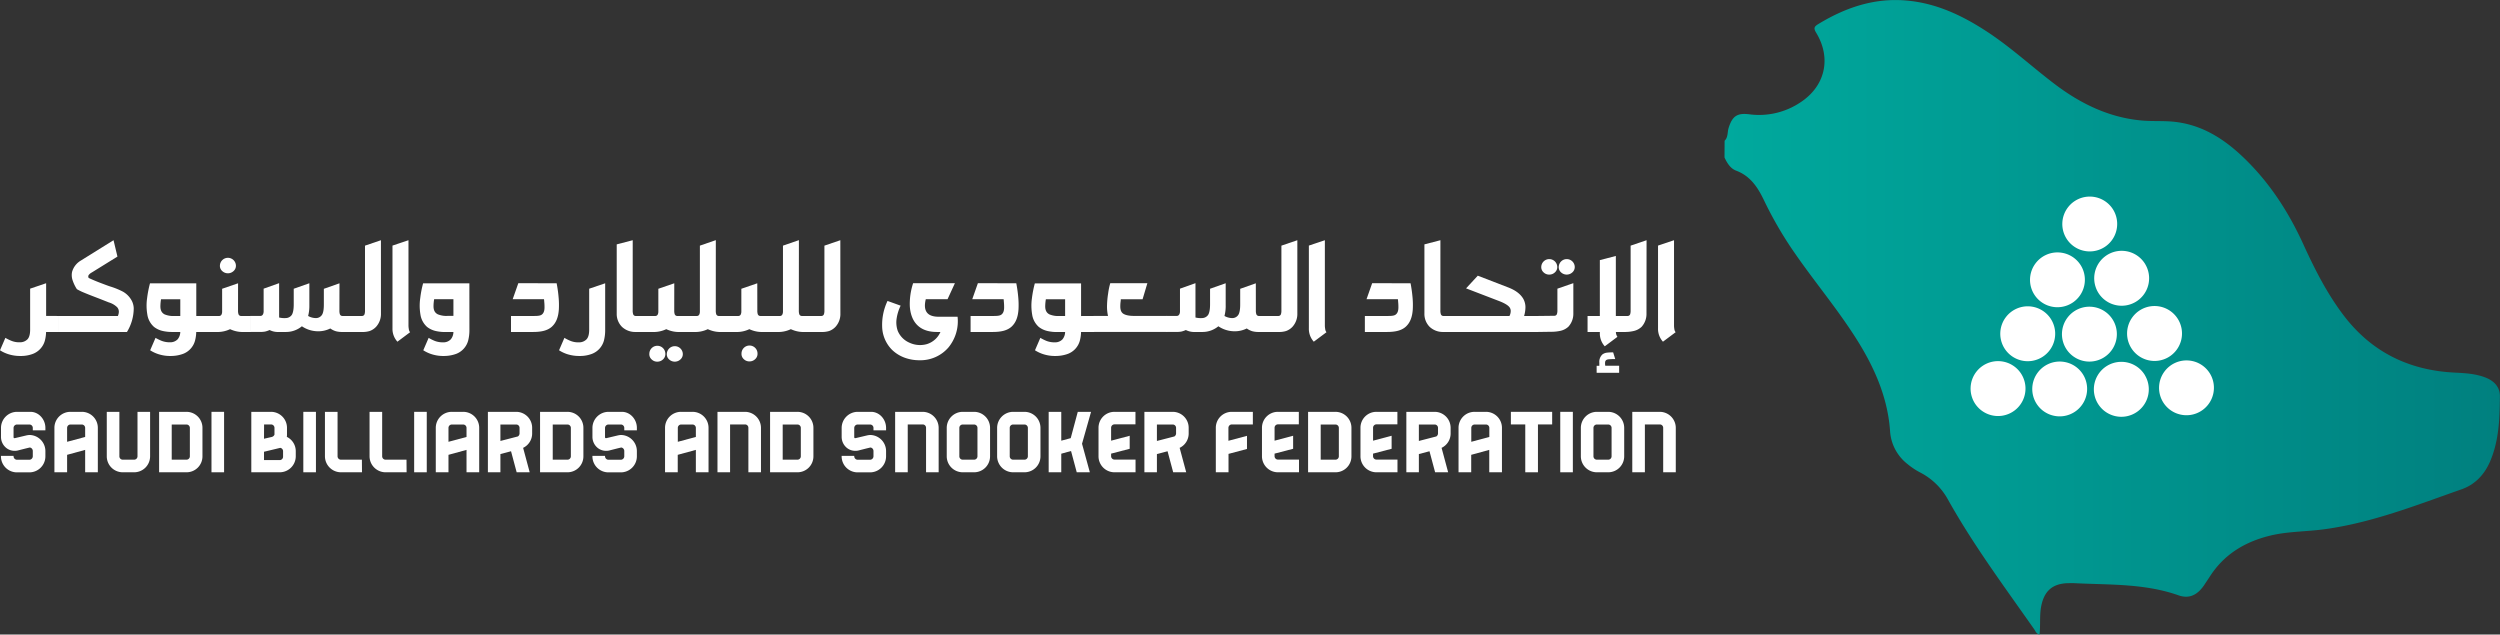 <svg xmlns="http://www.w3.org/2000/svg" xmlns:xlink="http://www.w3.org/1999/xlink" viewBox="0 0 1280 324.89"><rect x="0" y="0" width="1280" height="324.89" fill="#333333" stroke="none"/><defs><linearGradient id="linear-gradient" x1="894" y1="168.88" x2="1291" y2="168.88" gradientUnits="userSpaceOnUse"><stop offset="0" stop-color="#00a99d"/><stop offset="1" stop-color="#00807f"/></linearGradient></defs><g style="isolation:isolate"><g id="Layer_1" data-name="Layer 1"><path d="M894,78.51c1.8-1.75,1.39-4.24,2-6.37,1.88-6.19,4.33-8,10.77-7.16a38,38,0,0,0,25.85-6c12.87-8.29,16.2-22.64,8.28-35.74-1.49-2.46-1-3.23,1.22-4.57,13.68-8.29,28.26-13.3,44.44-12,15.47,1.21,29,7.59,41.82,16,12.24,8,23,18,34.61,26.8,13.19,10,27.65,17.09,44.34,18.65,6,.57,12.19,0,18.18.83,15.07,2,26.69,10.41,37,20.94,11.88,12.13,20.79,26.26,27.81,41.65,5.79,12.69,12.08,25.11,20.55,36.28,14.27,18.81,33.43,28.22,56.83,29.39,5.55.28,11.08.55,16.32,2.71,4.26,1.75,7,5,6.93,9.42-.11,11.22-.42,22.47-4.91,33.09-2.92,6.93-7.76,12.1-14.73,14.54-23.22,8.13-46.17,17.28-70.81,20.52-9.46,1.24-19.08,1-28.41,3.5-12.47,3.29-22.68,9.7-29.71,20.73-1,1.52-2,3-3,4.52-3.39,4.84-7.53,6.94-13,5-17.33-6.12-35.37-5.31-53.25-6.21-1.16-.06-2.33,0-3.49,0-7.78.26-12,4-13.53,11.73-.94,4.79-.3,9.68-.88,14.59-1.6-.41-2-1.64-2.57-2.52-15.33-21.88-31.3-43.33-44.36-66.72A34,34,0,0,0,994,248.28,36.29,36.29,0,0,1,987.6,244a23.22,23.22,0,0,1-8.89-16.92c-1.23-17.3-8.08-32.62-17.22-47.09-9.61-15.2-21.21-29-31.41-43.72a194.87,194.87,0,0,1-15.78-27c-3.15-6.62-6.92-12.63-14.35-15.44-3-1.12-4.66-3.89-6-6.76Z" transform="translate(-11 -6.44)" style="mix-blend-mode:multiply;fill:url(#linear-gradient)"/><path d="M1142.6,197.87a14.06,14.06,0,0,0-25.42,11.66,14,14,0,0,0,2.88,4.9,14.06,14.06,0,0,0,22.54-16.56Z" transform="translate(-11 -6.44)" style="fill:#fff"/><path d="M1109.26,198.64A14.06,14.06,0,0,0,1085,212.9a14.64,14.64,0,0,0,1.7,2.31,14.06,14.06,0,0,0,22.54-16.57Z" transform="translate(-11 -6.44)" style="fill:#fff"/><path d="M1077.68,198.45a14.06,14.06,0,0,0-25.42,11.66,14,14,0,0,0,2.88,4.9,14.06,14.06,0,0,0,22.54-16.56Z" transform="translate(-11 -6.44)" style="fill:#fff"/><path d="M1046.11,198.25a14.06,14.06,0,0,0-25.42,11.67,13.09,13.09,0,0,0,1.18,2.59,13.63,13.63,0,0,0,1.7,2.31,14.06,14.06,0,0,0,22.54-16.57Z" transform="translate(-11 -6.44)" style="fill:#fff"/><path d="M1126.25,170.06a14.06,14.06,0,1,0-5,19.25A14.07,14.07,0,0,0,1126.25,170.06Z" transform="translate(-11 -6.44)" style="fill:#fff"/><path d="M1092.89,170.38a14.06,14.06,0,0,0-25.42,11.67,13.36,13.36,0,0,0,1.18,2.59,14.06,14.06,0,1,0,24.24-14.26Z" transform="translate(-11 -6.44)" style="fill:#fff"/><path d="M1061.31,170.18a14.06,14.06,0,0,0-25.42,11.67,14,14,0,0,0,2.88,4.9,14.06,14.06,0,0,0,22.54-16.57Z" transform="translate(-11 -6.44)" style="fill:#fff"/><path d="M1109.43,141.81A14.06,14.06,0,0,0,1084,153.48a13.36,13.36,0,0,0,1.18,2.59,13.55,13.55,0,0,0,1.7,2.3,14.06,14.06,0,0,0,22.54-16.56Z" transform="translate(-11 -6.44)" style="fill:#fff"/><path d="M1076.53,142.57a14.06,14.06,0,0,0-25.42,11.66,14,14,0,0,0,2.88,4.9,14.06,14.06,0,0,0,22.54-16.56Z" transform="translate(-11 -6.44)" style="fill:#fff"/><path d="M1093.07,114a14.06,14.06,0,0,0-25.42,11.67,14.07,14.07,0,0,0,2.88,4.89A14.06,14.06,0,0,0,1093.07,114Z" transform="translate(-11 -6.44)" style="fill:#fff"/><path d="M41.18,168.22v8.19H34.59a18.54,18.54,0,0,1-.59,4.33,10.11,10.11,0,0,1-6.16,6.88,17.12,17.12,0,0,1-6.32,1.08,19.84,19.84,0,0,1-6.26-.92,17.83,17.83,0,0,1-4.26-2l2.75-6.36A23.41,23.41,0,0,0,17,181a10.67,10.67,0,0,0,4.25.69,5.32,5.32,0,0,0,3.84-1.55c.88-.95,1.34-2.58,1.34-4.91v-21l8.19-2.78v16.74Z" transform="translate(-11 -6.44)" style="fill:#fff"/><path d="M58.06,145.91a5.2,5.2,0,0,0-1.48,1.14,1.38,1.38,0,0,0-.16,1.71c2.88,1.34,5.34,2.29,7.63,3.14,1.15.43,2.26.86,3.38,1.22A38.14,38.14,0,0,1,74,155.8a11.55,11.55,0,0,1,4.62,4.92,9.26,9.26,0,0,1,.85,3.53A23.36,23.36,0,0,1,76,176.41H40.85v-8.19H71.36c.82-2,.55-3.38-.36-4.46a10.27,10.27,0,0,0-4.29-2.49c-2-.78-4.2-1.67-6.43-2.52s-4.35-1.67-6.12-2.42a27.87,27.87,0,0,1-3.8-1.84,19.86,19.86,0,0,1-2.1-4.29,8.33,8.33,0,0,1-.36-4.55,9.79,9.79,0,0,1,4.49-5.8l16.74-10.42,2,8.38Z" transform="translate(-11 -6.44)" style="fill:#fff"/><path d="M118.15,168.22v8.19h-6.68a18.54,18.54,0,0,1-.59,4.33,10,10,0,0,1-6.16,6.88,18.33,18.33,0,0,1-6.16,1.08,19.48,19.48,0,0,1-6.42-.92,17.83,17.83,0,0,1-4.26-2l2.75-6.36A23.41,23.41,0,0,0,93.88,181a11.53,11.53,0,0,0,4.22.69,5.18,5.18,0,0,0,3.87-1.55,6.08,6.08,0,0,0,1.34-3.73h-3.9a22,22,0,0,1-5-.49,11.26,11.26,0,0,1-4.58-2.13,10.52,10.52,0,0,1-3.41-6.42,26.73,26.73,0,0,1-.1-8.29,56.89,56.89,0,0,1,1.47-7.57H111.5v16.71Zm-24.7-8.55a23.65,23.65,0,0,0-.33,3.6c0,2.23.82,3.44,2.16,4.13a11.51,11.51,0,0,0,5.12.82h2.91v-8.55Z" transform="translate(-11 -6.44)" style="fill:#fff"/><path d="M132.87,165.34a5.84,5.84,0,0,0,.2,1.83,1.37,1.37,0,0,0,1.38,1.05h5v8.19h-3.38a15.14,15.14,0,0,1-7.27-1.44,15,15,0,0,1-7.24,1.44h-3.71v-8.19h5.31a1.33,1.33,0,0,0,1.28-.79,3.47,3.47,0,0,0,.29-1.54v-11.6l8.16-2.81Zm-1.08-23a3.6,3.6,0,0,1-1.24,2.91,4.24,4.24,0,0,1-5.74,0,3.53,3.53,0,0,1-1.21-2.91,4.1,4.1,0,0,1,8.19,0Z" transform="translate(-11 -6.44)" style="fill:#fff"/><path d="M184.78,165.34a6.14,6.14,0,0,0,.19,1.83,1.37,1.37,0,0,0,1.38,1.05h5v8.19h-5a12.22,12.22,0,0,1-3.31-.36,9.27,9.27,0,0,1-2.92-1.44,13.62,13.62,0,0,1-6.55,1.44,14.73,14.73,0,0,1-8-2.56,12.69,12.69,0,0,1-8.06,2.92h-4.65a9.29,9.29,0,0,1-3.83-1,12.74,12.74,0,0,1-2.26.78,12.34,12.34,0,0,1-2.43.2H139.1v-8.19h5.18c1.21,0,1.6-1.05,1.7-2.06v-11.9l7.93-2.82V169a11.37,11.37,0,0,0,3.48.29,3.83,3.83,0,0,0,3-1.61c.65-1,1-2.85,1-5.4v-8l8-2.82v11.24a20.11,20.11,0,0,1-.63,5.51,8.11,8.11,0,0,0,3.67,1.08,3.68,3.68,0,0,0,3.38-1.58c.69-1,1-2.81,1-5.4v-8l8-2.82Z" transform="translate(-11 -6.44)" style="fill:#fff"/><path d="M206.05,166.91a9.79,9.79,0,0,1-2.52,6.88,8.26,8.26,0,0,1-3.25,2.13,12.2,12.2,0,0,1-4,.49H191v-8.19h5.31a1.37,1.37,0,0,0,1.38-1.05,6.14,6.14,0,0,0,.19-1.83V132.21l8.16-2.78Z" transform="translate(-11 -6.44)" style="fill:#fff"/><path d="M220.14,172.94a10.37,10.37,0,0,0,.17,1.93,3.2,3.2,0,0,0,.65,1.67l-6.48,4.85a9.73,9.73,0,0,1-2.53-6.88V132.18l8.19-2.75Z" transform="translate(-11 -6.44)" style="fill:#fff"/><path d="M251.34,175.62a21.44,21.44,0,0,1-.62,5.12,10.07,10.07,0,0,1-6.16,6.88,18.38,18.38,0,0,1-6.16,1.08,19.54,19.54,0,0,1-6.43-.92,17.93,17.93,0,0,1-4.25-2l2.75-6.36a22.74,22.74,0,0,0,3.24,1.61,11.59,11.59,0,0,0,4.23.69,5.16,5.16,0,0,0,3.86-1.55,6,6,0,0,0,1.35-3.73h-3.9a21.9,21.9,0,0,1-5-.49,11.3,11.3,0,0,1-4.59-2.13,10.57,10.57,0,0,1-3.41-6.42,27.23,27.23,0,0,1-.09-8.32,52.74,52.74,0,0,1,1.47-7.57h23.69Zm-18.05-16a22.44,22.44,0,0,0-.33,3.6c0,2.23.82,3.44,2.16,4.13a11.47,11.47,0,0,0,5.11.82h2.92v-8.55Z" transform="translate(-11 -6.44)" style="fill:#fff"/><path d="M296,151.48a67.32,67.32,0,0,1,1,7.11,42,42,0,0,1,.13,6.32c-.26,3.57-1.18,6.65-3.67,8.88-2.22,1.93-5.3,2.62-9.63,2.62h-11.2v-8.19h10.28c2.49,0,4.26.06,5.31-.59s1.57-1.93,1.57-3.74c0-.52,0-1.31-.06-2.09l-.1-1.18c0-.36-.07-.69-.1-1H273.5l2.88-8.19Z" transform="translate(-11 -6.44)" style="fill:#fff"/><path d="M320.85,175.62a21.44,21.44,0,0,1-.62,5.12,10.14,10.14,0,0,1-6.16,6.88,17.21,17.21,0,0,1-6.33,1.08,19.93,19.93,0,0,1-6.26-.92,17.93,17.93,0,0,1-4.25-2l2.75-6.36a22.74,22.74,0,0,0,3.24,1.61,10.72,10.72,0,0,0,4.26.69,5.28,5.28,0,0,0,3.83-1.55c.89-.95,1.35-2.58,1.35-4.91v-21l8.19-2.78Z" transform="translate(-11 -6.44)" style="fill:#fff"/><path d="M334.94,165.34a5.84,5.84,0,0,0,.2,1.83,1.33,1.33,0,0,0,1.34,1.05h5v8.19h-5a9.88,9.88,0,0,1-7-2.59,9.34,9.34,0,0,1-2.72-6.91V131.56l8.19-2.13Z" transform="translate(-11 -6.44)" style="fill:#fff"/><path d="M356.21,165.34a5.84,5.84,0,0,0,.2,1.83,1.35,1.35,0,0,0,1.37,1.05h5v8.19h-3.37a15.18,15.18,0,0,1-7.28-1.44,14.93,14.93,0,0,1-7.24,1.44h-3.7v-8.19h5.31a1.34,1.34,0,0,0,1.28-.79,3.47,3.47,0,0,0,.29-1.54v-11.6l8.16-2.81Zm-4.55,22.24a3.63,3.63,0,0,1-1.25,2.92,4.08,4.08,0,0,1-2.85,1.11,4,4,0,0,1-2.88-1.11,3.57,3.57,0,0,1-1.22-2.92,4.1,4.1,0,0,1,8.2,0Zm8.94,0a3.63,3.63,0,0,1-1.25,2.92,4.25,4.25,0,0,1-5.73,0,3.56,3.56,0,0,1-1.21-2.92,4.1,4.1,0,0,1,8.19,0Z" transform="translate(-11 -6.44)" style="fill:#fff"/><path d="M377.48,165.34a6.14,6.14,0,0,0,.19,1.83,1.37,1.37,0,0,0,1.38,1.05h5v8.19h-3.37a15.18,15.18,0,0,1-7.28-1.44,15,15,0,0,1-7.24,1.44h-3.7v-8.19h5.31a1.34,1.34,0,0,0,1.28-.79,3.61,3.61,0,0,0,.29-1.54V132.21l8.16-2.82Z" transform="translate(-11 -6.44)" style="fill:#fff"/><path d="M398.75,165.34a6.14,6.14,0,0,0,.19,1.83,1.37,1.37,0,0,0,1.38,1.05h5v8.19h-3.37a15.18,15.18,0,0,1-7.28-1.44,15,15,0,0,1-7.24,1.44h-3.7v-8.19H389a1.33,1.33,0,0,0,1.27-.79,3.48,3.48,0,0,0,.3-1.54v-11.6l8.16-2.81Zm.1,22.11a3.63,3.63,0,0,1-1.25,2.92,4.08,4.08,0,0,1-2.85,1.11,4,4,0,0,1-2.88-1.11,3.57,3.57,0,0,1-1.22-2.92,4.1,4.1,0,0,1,8.2,0Z" transform="translate(-11 -6.44)" style="fill:#fff"/><path d="M420,165.34a6.14,6.14,0,0,0,.19,1.83,1.37,1.37,0,0,0,1.38,1.05h5v8.19h-3.38a15.14,15.14,0,0,1-7.27-1.44,15,15,0,0,1-7.24,1.44H405v-8.19h5.3a1.33,1.33,0,0,0,1.28-.79,3.48,3.48,0,0,0,.3-1.54V132.21l8.16-2.82Z" transform="translate(-11 -6.44)" style="fill:#fff"/><path d="M441.28,166.91a9.74,9.74,0,0,1-2.52,6.88,8.3,8.3,0,0,1-3.24,2.13,12.26,12.26,0,0,1-4,.49h-5.3v-8.19h5.3a1.37,1.37,0,0,0,1.38-1.05,5.84,5.84,0,0,0,.2-1.83V132.21l8.15-2.78Z" transform="translate(-11 -6.44)" style="fill:#fff"/><path d="M485,159.64c-.69,2.85-.59,5.07.45,6.61s3.05,2.36,6.16,2.36h9.67a21.11,21.11,0,0,1-4.65,15.7,18.91,18.91,0,0,1-14.71,6.58,22.13,22.13,0,0,1-7.54-1.24,18.37,18.37,0,0,1-6.72-4.16,17.42,17.42,0,0,1-5-11.9,28.45,28.45,0,0,1,2.75-13.07l6.72,2.42a22.54,22.54,0,0,0-2,6.26,13.17,13.17,0,0,0,.52,6.65,11.35,11.35,0,0,0,6,6.06,12.91,12.91,0,0,0,8.75.76,11.15,11.15,0,0,0,7.11-6.26h-1.8c-4.95,0-8.33-1.54-10.52-4s-3.21-5.83-3.38-9.53a33.93,33.93,0,0,1,1.71-11.44h21.39l-3.77,8.2Z" transform="translate(-11 -6.44)" style="fill:#fff"/><path d="M531.34,151.48a70,70,0,0,1,1,7.11,42,42,0,0,1,.13,6.32c-.26,3.57-1.18,6.65-3.67,8.88-2.23,1.93-5.31,2.62-9.63,2.62H507.94v-8.19h10.29c2.49,0,4.26.06,5.31-.59s1.57-1.93,1.57-3.74c0-.52,0-1.31-.06-2.09l-.1-1.18c0-.36-.07-.69-.1-1H508.8l2.88-8.19Z" transform="translate(-11 -6.44)" style="fill:#fff"/><path d="M571.18,168.22v8.19H564.5a18.54,18.54,0,0,1-.59,4.33,10,10,0,0,1-6.16,6.88,18.29,18.29,0,0,1-6.16,1.08,19.48,19.48,0,0,1-6.42-.92,18,18,0,0,1-4.26-2l2.75-6.36a23.41,23.41,0,0,0,3.25,1.61,11.53,11.53,0,0,0,4.22.69,5.18,5.18,0,0,0,3.87-1.55,6.08,6.08,0,0,0,1.34-3.73h-3.9a22,22,0,0,1-5-.49,11.26,11.26,0,0,1-4.58-2.13,10.52,10.52,0,0,1-3.41-6.42,27,27,0,0,1-.1-8.29,55.24,55.24,0,0,1,1.48-7.57h23.68v16.71Zm-24.7-8.55a23.65,23.65,0,0,0-.33,3.6c0,2.23.82,3.44,2.17,4.13a11.44,11.44,0,0,0,5.11.82h2.91v-8.55Z" transform="translate(-11 -6.44)" style="fill:#fff"/><path d="M584.85,159.67c0,.55-.09,1.11-.16,1.67a19.21,19.21,0,0,0-.1,2c0,1.87.53,3.11,1.61,3.77s2.85,1.08,5.4,1.08h17v8.19H570.87v-8.19h7.43a22.15,22.15,0,0,1-.49-5.73,46.73,46.73,0,0,1,.56-5.8,35.31,35.31,0,0,1,1.08-5.21h19L596,159.67Z" transform="translate(-11 -6.44)" style="fill:#fff"/><path d="M654,165.34a5.84,5.84,0,0,0,.2,1.83,1.37,1.37,0,0,0,1.38,1.05h5v8.19h-5a12.22,12.22,0,0,1-3.31-.36,9.27,9.27,0,0,1-2.92-1.44,13.62,13.62,0,0,1-6.55,1.44,14.71,14.71,0,0,1-8-2.56,12.71,12.71,0,0,1-8.06,2.92H622a9.37,9.37,0,0,1-3.84-1,12.47,12.47,0,0,1-2.26.78,12.16,12.16,0,0,1-2.42.2h-5.21v-8.19h5.18c1.21,0,1.6-1.05,1.7-2.06v-11.9l7.93-2.82V169a11.3,11.3,0,0,0,3.47.29,3.84,3.84,0,0,0,3-1.61c.65-1,1-2.85,1-5.4v-8l8-2.82v11.24a20.09,20.09,0,0,1-.62,5.51,8.11,8.11,0,0,0,3.67,1.08,3.68,3.68,0,0,0,3.38-1.58c.68-1,1-2.81,1-5.4v-8l8-2.82Z" transform="translate(-11 -6.44)" style="fill:#fff"/><path d="M675.24,166.91a9.79,9.79,0,0,1-2.52,6.88,8.33,8.33,0,0,1-3.25,2.13,12.23,12.23,0,0,1-4,.49H660.2v-8.19h5.31a1.35,1.35,0,0,0,1.37-1.05,5.84,5.84,0,0,0,.2-1.83V132.21l8.16-2.78Z" transform="translate(-11 -6.44)" style="fill:#fff"/><path d="M689.33,172.94a9.58,9.58,0,0,0,.17,1.93,3.12,3.12,0,0,0,.65,1.67l-6.49,4.85a9.77,9.77,0,0,1-2.52-6.88V132.18l8.19-2.75Z" transform="translate(-11 -6.44)" style="fill:#fff"/><path d="M733.21,151.48a70,70,0,0,1,1,7.11,42,42,0,0,1,.13,6.32c-.26,3.57-1.18,6.65-3.67,8.88-2.22,1.93-5.31,2.62-9.63,2.62H709.81v-8.19H720.1c2.49,0,4.26.06,5.31-.59s1.57-1.93,1.57-3.74c0-.52,0-1.31-.06-2.09l-.1-1.18c0-.36-.07-.69-.1-1H710.67l2.88-8.19Z" transform="translate(-11 -6.44)" style="fill:#fff"/><path d="M748.48,165.34a5.84,5.84,0,0,0,.2,1.83,1.33,1.33,0,0,0,1.34,1.05h5v8.19h-5a9.89,9.89,0,0,1-7-2.59,9.34,9.34,0,0,1-2.72-6.91V131.56l8.19-2.13Z" transform="translate(-11 -6.44)" style="fill:#fff"/><path d="M782.89,153.48c3.11,1.17,6.19,2.88,8,5.89a9,9,0,0,1,1.14,4.3,16.57,16.57,0,0,1-.69,4.55h7.25v8.19H754.71v-8.19h29.13a5.45,5.45,0,0,0,.65-2.46,3.16,3.16,0,0,0-.62-2c-.75-1-2.39-2-4.85-3l-17.39-6.68,6-6.49Z" transform="translate(-11 -6.44)" style="fill:#fff"/><path d="M816.55,166.81a9.77,9.77,0,0,1-2.52,6.88,8.73,8.73,0,0,1-4.07,2.13,21.11,21.11,0,0,1-4.75.49l-6.91.1v-8.19l8.52-.1a1.35,1.35,0,0,0,1.37-1.05,5.84,5.84,0,0,0,.2-1.83v-11l8.16-2.82ZM808.32,143a3.62,3.62,0,0,1-1.24,2.92,4.08,4.08,0,0,1-2.85,1.11,4,4,0,0,1-2.88-1.11,3.57,3.57,0,0,1-1.22-2.92,4.1,4.1,0,0,1,8.19,0Zm8.95,0a3.63,3.63,0,0,1-1.25,2.92,4.25,4.25,0,0,1-5.73,0,3.56,3.56,0,0,1-1.21-2.92,4.1,4.1,0,0,1,8.19,0Z" transform="translate(-11 -6.44)" style="fill:#fff"/><path d="M854,166.91a9.79,9.79,0,0,1-2.52,6.88,8.65,8.65,0,0,1-4.06,2.13,19.51,19.51,0,0,1-4.75.49h-4.33a4.47,4.47,0,0,0,.79,2.49l-6.49,4.85a9.79,9.79,0,0,1-2.52-6.88v-.46h-6.29v-8.19h6.29v-28.6l8.19-2.13v30.73h6a1.37,1.37,0,0,0,1.38-1.05,6.14,6.14,0,0,0,.19-1.83V132.21l8.16-2.78ZM838,190.3a25.67,25.67,0,0,0-3.28.1,3,3,0,0,0-1.24.33,1.53,1.53,0,0,0-.66,1.11,6.37,6.37,0,0,0,0,1.31l.07.56H840v3.6H828.48v-3.57h1.38c0-.55,0-1.08,0-1.6a5.13,5.13,0,0,1,1.54-4.2,4.75,4.75,0,0,1,2.13-.91,23.18,23.18,0,0,1,3.41-.17Z" transform="translate(-11 -6.44)" style="fill:#fff"/><path d="M868.1,172.94a10.31,10.31,0,0,0,.16,1.93,3.2,3.2,0,0,0,.66,1.67l-6.49,4.85a9.77,9.77,0,0,1-2.52-6.88V132.18l8.19-2.75Z" transform="translate(-11 -6.44)" style="fill:#fff"/><path d="M26.57,217.3c4.32,0,7.67,3.88,7.67,8.19v1.27H27.79v-1.27a1.73,1.73,0,0,0-1.7-1.7H19.73a1.79,1.79,0,0,0-1.79,1.7v4.62c0,.35.09.57.17.61s.13.05.31.05a1.16,1.16,0,0,0,.39-.05l5.71-1.35a9.89,9.89,0,0,1,1.53-.22,8.26,8.26,0,0,1,8.19,8.16v2.78a8.21,8.21,0,0,1-8.19,8.2H19.68a8.18,8.18,0,0,1-8.19-8.2v-.26h6.45v.26a1.81,1.81,0,0,0,1.74,1.75h6.37a1.81,1.81,0,0,0,1.74-1.75v-2.78a1.82,1.82,0,0,0-1.48-1.75c-.26,0-6,1.48-6,1.48a6.37,6.37,0,0,1-1.83.22,6.77,6.77,0,0,1-4.27-1.48,7.23,7.23,0,0,1-2.7-5.67v-4.57a8.25,8.25,0,0,1,8.24-8.24Z" transform="translate(-11 -6.44)" style="fill:#fff"/><path d="M52.9,217.3a8.18,8.18,0,0,1,8.19,8.19v22.76H54.6V236.78l-9.24,2.53v8.94h-6.5V225.49a8.18,8.18,0,0,1,8.19-8.19Zm-5.85,6.49a1.73,1.73,0,0,0-1.69,1.7v7.15l9.24-2.48v-4.67a1.74,1.74,0,0,0-1.7-1.7Z" transform="translate(-11 -6.44)" style="fill:#fff"/><path d="M87.85,240.09a8.17,8.17,0,0,1-8.15,8.16H73.82a8.17,8.17,0,0,1-8.15-8.16V217.3h6.45v22.79a1.73,1.73,0,0,0,1.7,1.71H79.7a1.73,1.73,0,0,0,1.7-1.71V217.3h6.45Z" transform="translate(-11 -6.44)" style="fill:#fff"/><path d="M106.46,217.3a8.18,8.18,0,0,1,8.2,8.15v14.69a8.15,8.15,0,0,1-8.2,8.11h-14V217.3Zm-7.54,24.5h7.54a1.74,1.74,0,0,0,1.75-1.66V225.45a1.74,1.74,0,0,0-1.75-1.66H98.92Z" transform="translate(-11 -6.44)" style="fill:#fff"/><path d="M119.28,248.25V217.3h6.45v30.95Z" transform="translate(-11 -6.44)" style="fill:#fff"/><path d="M149.74,217.3a8.18,8.18,0,0,1,8.2,8.19v3.4a5.53,5.53,0,0,1-.09,1.22,8.15,8.15,0,0,1,4.58,7.33v2.61a8.22,8.22,0,0,1-8.2,8.2H139.67V217.3Zm-3.57,13.77,4-.91a2.07,2.07,0,0,0,1.36-1.18v-3.49a1.75,1.75,0,0,0-1.75-1.74h-3.57Zm0,10.94h8.06a1.73,1.73,0,0,0,1.7-1.74v-2.83a1.73,1.73,0,0,0-1.44-1.7l-8.32,2Z" transform="translate(-11 -6.44)" style="fill:#fff"/><path d="M166.3,248.25V217.3h6.46v30.95Z" transform="translate(-11 -6.44)" style="fill:#fff"/><path d="M183.83,240.09a1.74,1.74,0,0,0,1.74,1.71h10.72l.05,6.45H185.57a8.22,8.22,0,0,1-8.2-8.16V217.3h6.46Z" transform="translate(-11 -6.44)" style="fill:#fff"/><path d="M206.67,240.09a1.74,1.74,0,0,0,1.74,1.71h10.72l.05,6.45H208.41a8.22,8.22,0,0,1-8.2-8.16V217.3h6.46Z" transform="translate(-11 -6.44)" style="fill:#fff"/><path d="M223.05,248.25V217.3h6.45v30.95Z" transform="translate(-11 -6.44)" style="fill:#fff"/><path d="M248.16,217.3a8.18,8.18,0,0,1,8.19,8.19v22.76h-6.49V236.78l-9.24,2.53v8.94h-6.5V225.49a8.19,8.19,0,0,1,8.2-8.19Zm-5.84,6.49a1.73,1.73,0,0,0-1.7,1.7v7.15l9.24-2.48v-4.67a1.73,1.73,0,0,0-1.7-1.7Z" transform="translate(-11 -6.44)" style="fill:#fff"/><path d="M275.31,217.3a8.17,8.17,0,0,1,8.15,8.19v2.92a8.13,8.13,0,0,1-4.62,7.33l3.36,12.51h-6.67l-2.88-10.77-5.44,1.44v9.33H260.8V217.3Zm-8.1,14.91,8.93-2.31a1.86,1.86,0,0,0,.87-1.49v-2.92a1.7,1.7,0,0,0-1.7-1.7h-8.1Z" transform="translate(-11 -6.44)" style="fill:#fff"/><path d="M301.51,217.3a8.17,8.17,0,0,1,8.19,8.15v14.69a8.14,8.14,0,0,1-8.19,8.11h-14V217.3ZM294,241.8h7.54a1.73,1.73,0,0,0,1.74-1.66V225.45a1.73,1.73,0,0,0-1.74-1.66H294Z" transform="translate(-11 -6.44)" style="fill:#fff"/><path d="M329.4,217.3c4.32,0,7.68,3.88,7.68,8.19v1.27h-6.45v-1.27a1.74,1.74,0,0,0-1.71-1.7h-6.36a1.79,1.79,0,0,0-1.79,1.7v4.62c0,.35.09.57.18.61s.13.05.3.05a1.24,1.24,0,0,0,.4-.05l5.71-1.35a9.9,9.9,0,0,1,1.52-.22,8.27,8.27,0,0,1,8.2,8.16v2.78a8.22,8.22,0,0,1-8.2,8.2h-6.36a8.19,8.19,0,0,1-8.2-8.2v-.26h6.45v.26a1.81,1.81,0,0,0,1.75,1.75h6.36a1.81,1.81,0,0,0,1.75-1.75v-2.78a1.83,1.83,0,0,0-1.49-1.75c-.26,0-6,1.48-6,1.48a6.37,6.37,0,0,1-1.83.22,6.8,6.8,0,0,1-4.28-1.48,7.26,7.26,0,0,1-2.7-5.67v-4.57a8.26,8.26,0,0,1,8.24-8.24Z" transform="translate(-11 -6.44)" style="fill:#fff"/><path d="M365.58,217.3a8.18,8.18,0,0,1,8.19,8.19v22.76h-6.49V236.78L358,239.31v8.94h-6.5V225.49a8.18,8.18,0,0,1,8.2-8.19Zm-5.84,6.49a1.73,1.73,0,0,0-1.7,1.7v7.15l9.24-2.48v-4.67a1.73,1.73,0,0,0-1.7-1.7Z" transform="translate(-11 -6.44)" style="fill:#fff"/><path d="M392.52,217.3a8.21,8.21,0,0,1,8.1,8.19v22.76h-6.45V225.49a1.7,1.7,0,0,0-1.65-1.74H384.8v24.5h-6.45V217.3Z" transform="translate(-11 -6.44)" style="fill:#fff"/><path d="M419.28,217.3a8.17,8.17,0,0,1,8.19,8.15v14.69a8.15,8.15,0,0,1-8.19,8.11h-14V217.3Zm-7.54,24.5h7.54a1.73,1.73,0,0,0,1.74-1.66V225.45a1.73,1.73,0,0,0-1.74-1.66h-7.54Z" transform="translate(-11 -6.44)" style="fill:#fff"/><path d="M457,217.3c4.32,0,7.67,3.88,7.67,8.19v1.27h-6.45v-1.27a1.73,1.73,0,0,0-1.7-1.7h-6.36a1.79,1.79,0,0,0-1.79,1.7v4.62c0,.35.09.57.18.61s.13.05.3.05a1.16,1.16,0,0,0,.39-.05l5.71-1.35a10.11,10.11,0,0,1,1.53-.22,8.26,8.26,0,0,1,8.19,8.16v2.78a8.21,8.21,0,0,1-8.19,8.2h-6.36a8.19,8.19,0,0,1-8.2-8.2v-.26h6.45v.26a1.81,1.81,0,0,0,1.75,1.75h6.36a1.8,1.8,0,0,0,1.74-1.75v-2.78a1.82,1.82,0,0,0-1.48-1.75c-.26,0-6,1.48-6,1.48a6.37,6.37,0,0,1-1.83.22,6.78,6.78,0,0,1-4.28-1.48,7.26,7.26,0,0,1-2.7-5.67v-4.57a8.26,8.26,0,0,1,8.24-8.24Z" transform="translate(-11 -6.44)" style="fill:#fff"/><path d="M483.48,217.3a8.22,8.22,0,0,1,8.11,8.19v22.76h-6.45V225.49a1.71,1.71,0,0,0-1.66-1.74h-7.72v24.5h-6.45V217.3Z" transform="translate(-11 -6.44)" style="fill:#fff"/><path d="M509.76,217.3a8.2,8.2,0,0,1,8.15,8.19v14.6a8.17,8.17,0,0,1-8.15,8.16h-5.88a8.2,8.2,0,0,1-8.15-8.16v-14.6a8.22,8.22,0,0,1,8.15-8.19Zm-5.88,6.49a1.73,1.73,0,0,0-1.7,1.7v14.6a1.73,1.73,0,0,0,1.7,1.71h5.88a1.73,1.73,0,0,0,1.7-1.71v-14.6a1.73,1.73,0,0,0-1.7-1.7Z" transform="translate(-11 -6.44)" style="fill:#fff"/><path d="M535.57,217.3a8.2,8.2,0,0,1,8.15,8.19v14.6a8.17,8.17,0,0,1-8.15,8.16h-5.89a8.21,8.21,0,0,1-8.15-8.16v-14.6a8.23,8.23,0,0,1,8.15-8.19Zm-5.89,6.49a1.74,1.74,0,0,0-1.7,1.7v14.6a1.74,1.74,0,0,0,1.7,1.71h5.89a1.74,1.74,0,0,0,1.7-1.71v-14.6a1.74,1.74,0,0,0-1.7-1.7Z" transform="translate(-11 -6.44)" style="fill:#fff"/><path d="M569,248.25h-6.71l-2.92-10.9-5,1.39v9.51h-6.45V217.3h6.45v14.77l4.84-1.3,3.61-13.47h6.8L565,233.64Z" transform="translate(-11 -6.44)" style="fill:#fff"/><path d="M581.64,223.71a1.75,1.75,0,0,0-1.75,1.74v6.62l9.51-2.52v6.67l-9.51,2.48v1.35a1.74,1.74,0,0,0,1.75,1.7H592.4v6.5H581.64a8.19,8.19,0,0,1-8.2-8.2v-14.6a8.15,8.15,0,0,1,8.2-8.15h10.72v6.41Z" transform="translate(-11 -6.44)" style="fill:#fff"/><path d="M611.45,217.3a8.17,8.17,0,0,1,8.15,8.19v2.92a8.13,8.13,0,0,1-4.62,7.33l3.36,12.51h-6.67l-2.88-10.77-5.45,1.44v9.33h-6.41V217.3Zm-8.11,14.91,8.94-2.31a1.86,1.86,0,0,0,.87-1.49v-2.92a1.7,1.7,0,0,0-1.7-1.7h-8.11Z" transform="translate(-11 -6.44)" style="fill:#fff"/><path d="M641.65,223.75a1.77,1.77,0,0,0-1.7,1.74v6.63l9.51-2.53v6.71L640,238.83v9.42H633.5V225.49a8.15,8.15,0,0,1,8.15-8.19h10.81v6.45Z" transform="translate(-11 -6.44)" style="fill:#fff"/><path d="M665.32,223.71a1.74,1.74,0,0,0-1.74,1.74v6.62l9.5-2.52v6.67l-9.5,2.48v1.35a1.73,1.73,0,0,0,1.74,1.7h10.77v6.5H665.32a8.19,8.19,0,0,1-8.19-8.2v-14.6a8.14,8.14,0,0,1,8.19-8.15H676v6.41Z" transform="translate(-11 -6.44)" style="fill:#fff"/><path d="M694.74,217.3a8.18,8.18,0,0,1,8.2,8.15v14.69a8.15,8.15,0,0,1-8.2,8.11h-14V217.3Zm-7.54,24.5h7.54a1.74,1.74,0,0,0,1.75-1.66V225.45a1.74,1.74,0,0,0-1.75-1.66H687.2Z" transform="translate(-11 -6.44)" style="fill:#fff"/><path d="M715.75,223.71a1.74,1.74,0,0,0-1.74,1.74v6.62l9.5-2.52v6.67L714,238.7v1.35a1.73,1.73,0,0,0,1.74,1.7h10.77v6.5H715.75a8.19,8.19,0,0,1-8.19-8.2v-14.6a8.14,8.14,0,0,1,8.19-8.15h10.72v6.41Z" transform="translate(-11 -6.44)" style="fill:#fff"/><path d="M745.56,217.3a8.18,8.18,0,0,1,8.16,8.19v2.92a8.14,8.14,0,0,1-4.63,7.33l3.36,12.51h-6.67l-2.88-10.77-5.44,1.44v9.33h-6.41V217.3Zm-8.1,14.91,8.93-2.31a1.86,1.86,0,0,0,.87-1.49v-2.92a1.7,1.7,0,0,0-1.7-1.7h-8.1Z" transform="translate(-11 -6.44)" style="fill:#fff"/><path d="M771.8,217.3a8.18,8.18,0,0,1,8.2,8.19v22.76h-6.5V236.78l-9.24,2.53v8.94h-6.49V225.49A8.18,8.18,0,0,1,766,217.3ZM766,223.79a1.74,1.74,0,0,0-1.7,1.7v7.15l9.24-2.48v-4.67a1.73,1.73,0,0,0-1.7-1.7Z" transform="translate(-11 -6.44)" style="fill:#fff"/><path d="M798.43,223.75v24.5h-6.49v-24.5h-7.37V217.3h21.14v6.45Z" transform="translate(-11 -6.44)" style="fill:#fff"/><path d="M809.85,248.25V217.3h6.45v30.95Z" transform="translate(-11 -6.44)" style="fill:#fff"/><path d="M834.44,217.3a8.21,8.21,0,0,1,8.15,8.19v14.6a8.18,8.18,0,0,1-8.15,8.16h-5.89a8.2,8.2,0,0,1-8.15-8.16v-14.6a8.22,8.22,0,0,1,8.15-8.19Zm-5.89,6.49a1.74,1.74,0,0,0-1.7,1.7v14.6a1.74,1.74,0,0,0,1.7,1.71h5.89a1.73,1.73,0,0,0,1.69-1.71v-14.6a1.73,1.73,0,0,0-1.69-1.7Z" transform="translate(-11 -6.44)" style="fill:#fff"/><path d="M860.89,217.3a8.22,8.22,0,0,1,8.11,8.19v22.76h-6.45V225.49a1.71,1.71,0,0,0-1.66-1.74h-7.71v24.5h-6.45V217.3Z" transform="translate(-11 -6.44)" style="fill:#fff"/></g></g></svg>